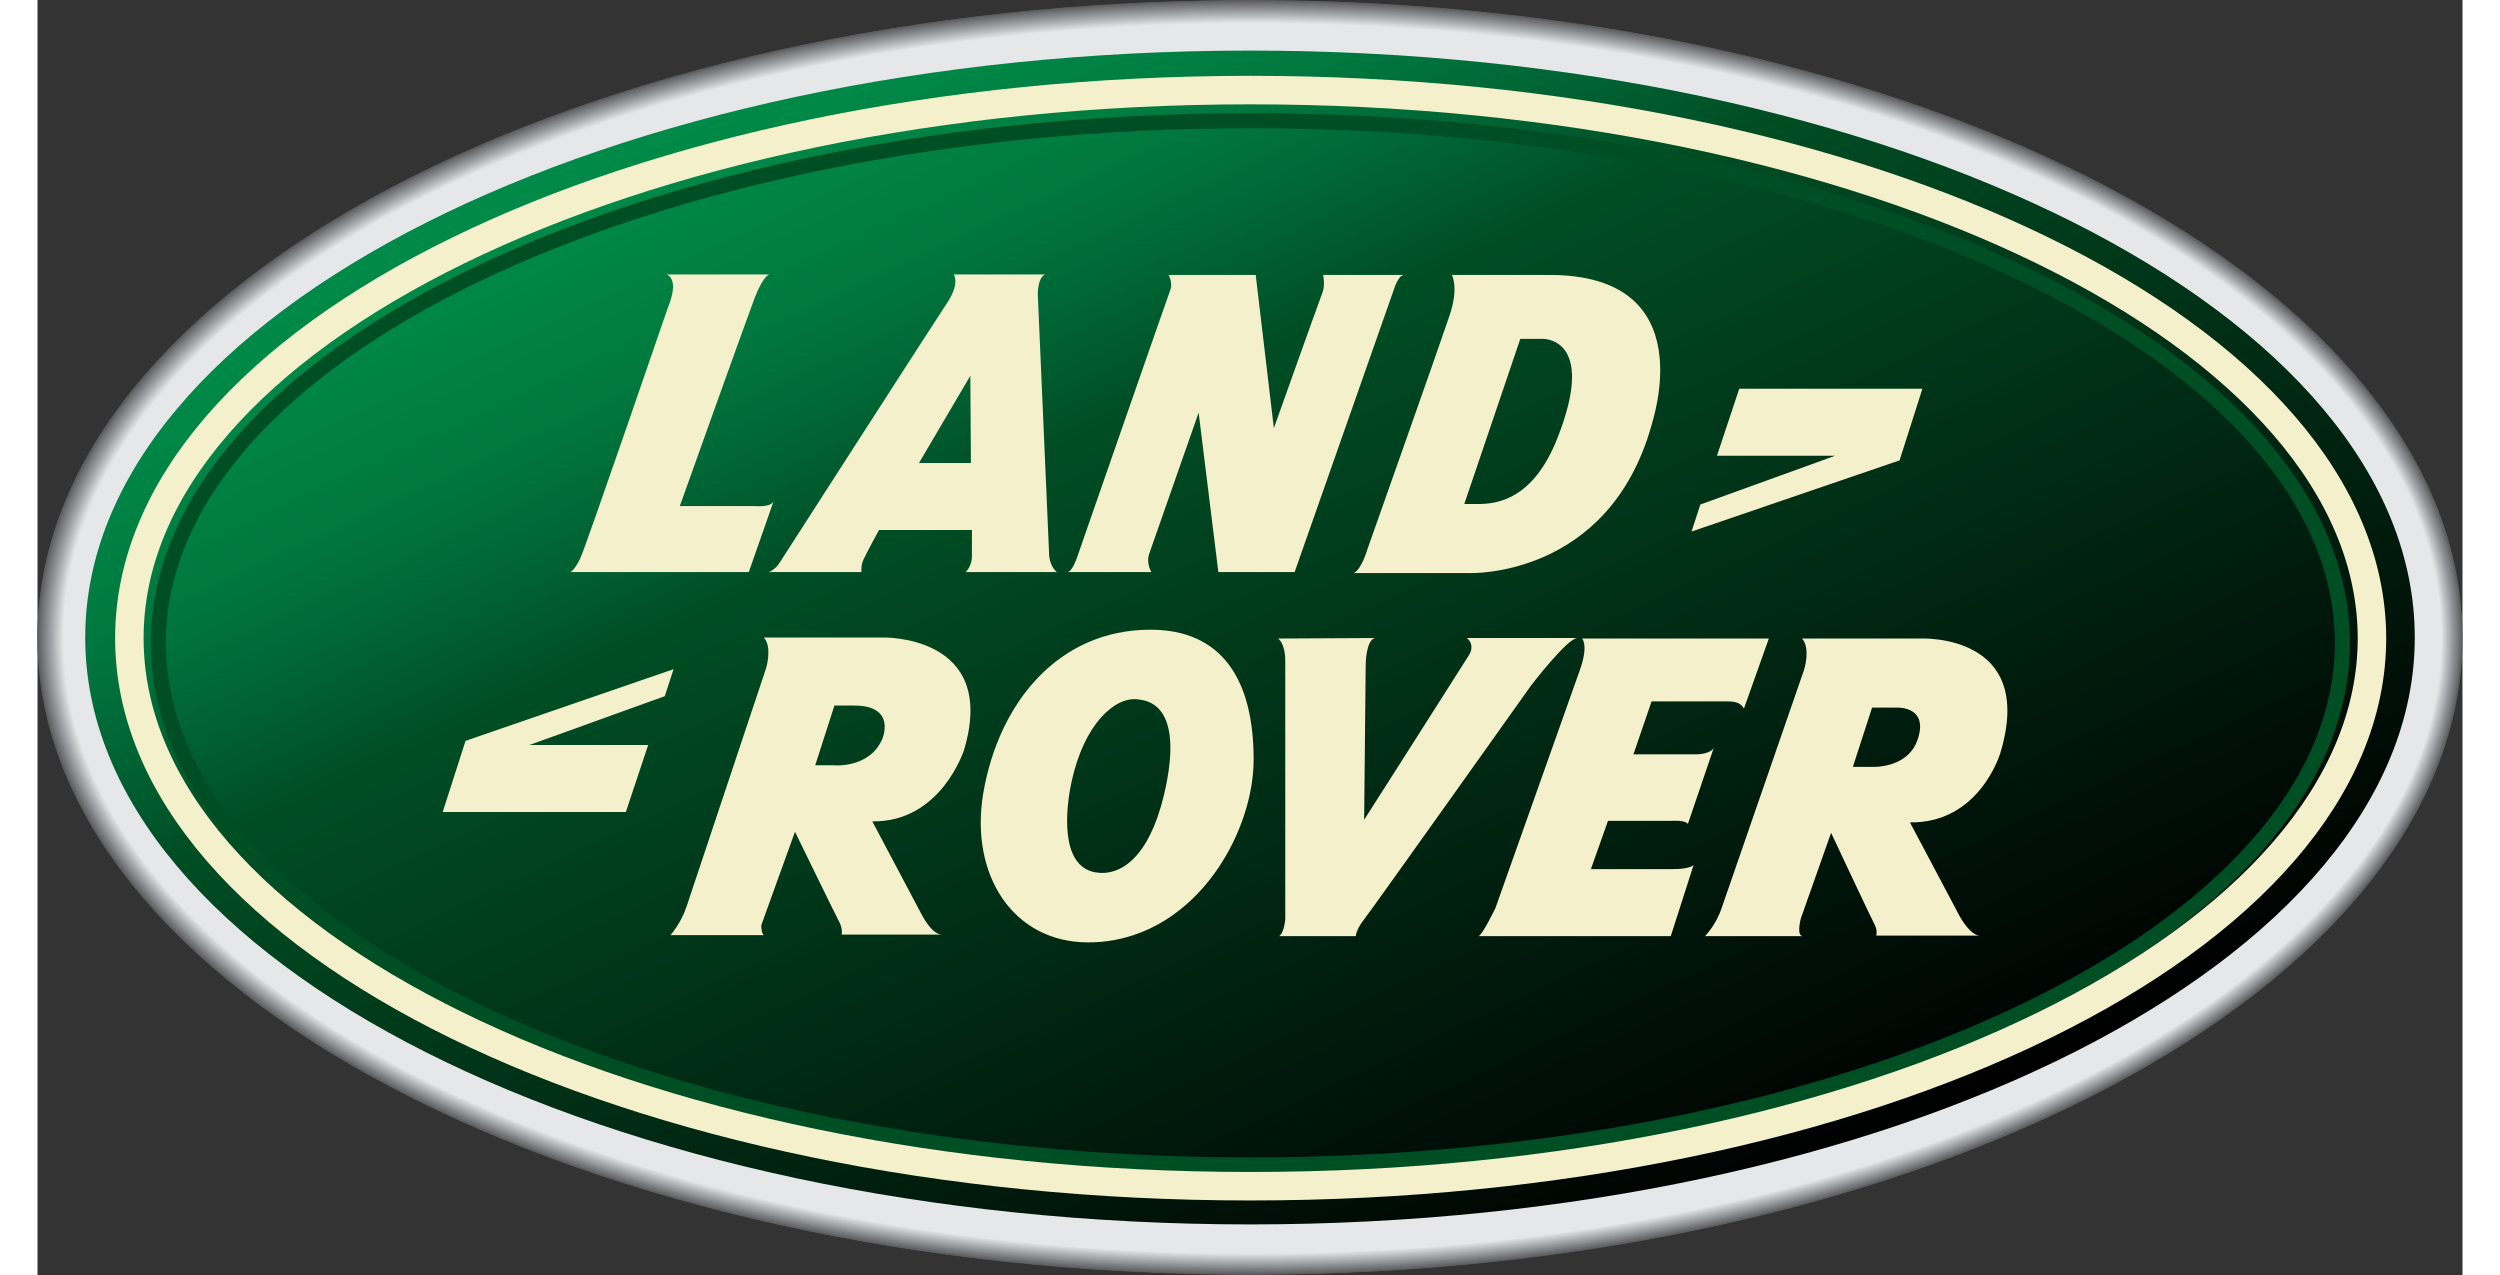 <svg xmlns="http://www.w3.org/2000/svg" xmlns:xlink="http://www.w3.org/1999/xlink" width="500px" height="255px" viewBox="0 0 485 255"><rect x="0" y="0" width="485" height="255" fill="#333333" stroke="none"/><defs><linearGradient id="linear0" gradientUnits="userSpaceOnUse" x1="174.665" y1="-3.865" x2="292.683" y2="249.225" gradientTransform="matrix(1.038,0,0,1.039,0,0.041)"><stop offset="0" style="stop-color:rgb(0%,53.725%,28.235%);stop-opacity:1;"></stop><stop offset="0.042" style="stop-color:rgb(0%,53.333%,27.843%);stop-opacity:1;"></stop><stop offset="0.096" style="stop-color:rgb(0%,50.98%,26.667%);stop-opacity:1;"></stop><stop offset="0.157" style="stop-color:rgb(0%,47.451%,24.706%);stop-opacity:1;"></stop><stop offset="0.222" style="stop-color:rgb(0%,41.569%,21.569%);stop-opacity:1;"></stop><stop offset="0.291" style="stop-color:rgb(0%,34.118%,16.863%);stop-opacity:1;"></stop><stop offset="0.319" style="stop-color:rgb(0%,30.588%,14.118%);stop-opacity:1;"></stop><stop offset="1" style="stop-color:rgb(0%,0%,0%);stop-opacity:1;"></stop></linearGradient></defs><g id="surface1"><path style=" stroke:none;fill-rule:nonzero;fill:rgb(34.51%,34.902%,35.686%);fill-opacity:1;" d="M 242.5 0.039 C 108.539 0.039 0 57.07 0 127.5 C 0 197.824 108.539 254.961 242.5 254.961 C 376.359 254.961 485 197.93 485 127.5 C 485 57.07 376.359 0.039 242.5 0.039 "></path><path style=" stroke:none;fill-rule:nonzero;fill:rgb(34.902%,35.294%,36.078%);fill-opacity:1;" d="M 242.5 0.039 C 108.539 0.039 0 57.07 0 127.5 C 0 197.824 108.539 254.855 242.395 254.855 C 376.254 254.855 484.895 197.824 484.895 127.5 C 484.895 57.07 376.359 0.039 242.5 0.039 "></path><path style=" stroke:none;fill-rule:nonzero;fill:rgb(35.294%,35.686%,36.471%);fill-opacity:1;" d="M 242.5 0.145 C 108.641 0.145 0.105 57.176 0.105 127.5 C 0.105 197.824 108.641 254.855 242.5 254.855 C 376.359 254.855 484.895 197.824 484.895 127.5 C 484.895 57.176 376.359 0.145 242.5 0.145 "></path><path style=" stroke:none;fill-rule:nonzero;fill:rgb(35.686%,36.078%,36.863%);fill-opacity:1;" d="M 242.5 0.145 C 108.641 0.145 0.105 57.176 0.105 127.5 C 0.105 197.824 108.641 254.855 242.5 254.855 C 376.359 254.855 484.895 197.824 484.895 127.5 C 484.895 57.176 376.359 0.145 242.5 0.145 "></path><path style=" stroke:none;fill-rule:nonzero;fill:rgb(36.078%,36.078%,37.255%);fill-opacity:1;" d="M 242.5 0.145 C 108.641 0.145 0.105 57.176 0.105 127.5 C 0.105 197.824 108.641 254.855 242.5 254.855 C 376.359 254.855 484.895 197.824 484.895 127.5 C 484.895 57.176 376.359 0.145 242.5 0.145 "></path><path style=" stroke:none;fill-rule:nonzero;fill:rgb(36.078%,36.471%,37.647%);fill-opacity:1;" d="M 242.5 0.145 C 108.641 0.145 0.105 57.176 0.105 127.5 C 0.105 197.824 108.641 254.855 242.395 254.855 C 376.254 254.855 484.793 197.824 484.793 127.5 C 484.793 57.176 376.359 0.145 242.5 0.145 "></path><path style=" stroke:none;fill-rule:nonzero;fill:rgb(36.471%,36.863%,37.647%);fill-opacity:1;" d="M 242.5 0.145 C 108.641 0.145 0.207 57.176 0.207 127.5 C 0.207 197.824 108.746 254.75 242.5 254.75 C 376.359 254.75 484.793 197.723 484.793 127.5 C 484.793 57.176 376.359 0.145 242.5 0.145 "></path><path style=" stroke:none;fill-rule:nonzero;fill:rgb(36.863%,37.255%,38.039%);fill-opacity:1;" d="M 242.5 0.25 C 108.641 0.25 0.207 57.176 0.207 127.5 C 0.207 197.824 108.641 254.75 242.5 254.75 C 376.359 254.75 484.793 197.723 484.793 127.5 C 484.793 57.176 376.254 0.25 242.5 0.25 "></path><path style=" stroke:none;fill-rule:nonzero;fill:rgb(37.255%,37.647%,38.431%);fill-opacity:1;" d="M 242.5 0.25 C 108.746 0.25 0.207 57.176 0.207 127.5 C 0.207 197.723 108.641 254.75 242.5 254.75 C 376.254 254.75 484.793 197.824 484.793 127.5 C 484.793 57.176 376.254 0.25 242.5 0.25 "></path><path style=" stroke:none;fill-rule:nonzero;fill:rgb(37.647%,38.039%,38.824%);fill-opacity:1;" d="M 242.5 0.25 C 108.746 0.25 0.312 57.277 0.312 127.5 C 0.312 197.723 108.746 254.75 242.5 254.75 C 376.254 254.75 484.793 197.824 484.793 127.5 C 484.793 57.277 376.254 0.25 242.5 0.25 "></path><path style=" stroke:none;fill-rule:nonzero;fill:rgb(38.039%,38.431%,39.216%);fill-opacity:1;" d="M 242.5 0.352 C 108.746 0.352 0.312 57.277 0.312 127.5 C 0.312 197.723 108.746 254.648 242.5 254.648 C 376.254 254.648 484.688 197.723 484.688 127.5 C 484.688 57.277 376.254 0.352 242.5 0.352 "></path><path style=" stroke:none;fill-rule:nonzero;fill:rgb(38.039%,38.431%,39.608%);fill-opacity:1;" d="M 242.5 0.352 C 108.746 0.352 0.312 57.277 0.312 127.5 C 0.312 197.723 108.746 254.648 242.5 254.648 C 376.254 254.648 484.688 197.723 484.688 127.5 C 484.688 57.277 376.254 0.352 242.5 0.352 "></path><path style=" stroke:none;fill-rule:nonzero;fill:rgb(38.431%,38.824%,40%);fill-opacity:1;" d="M 242.5 0.352 C 108.746 0.352 0.312 57.277 0.312 127.5 C 0.312 197.723 108.746 254.648 242.5 254.648 C 376.254 254.648 484.688 197.723 484.688 127.5 C 484.688 57.277 376.254 0.352 242.5 0.352 "></path><path style=" stroke:none;fill-rule:nonzero;fill:rgb(38.824%,39.216%,40.392%);fill-opacity:1;" d="M 242.5 0.352 C 108.746 0.352 0.414 57.277 0.414 127.5 C 0.414 197.723 108.852 254.648 242.5 254.648 C 376.254 254.648 484.688 197.723 484.688 127.5 C 484.688 57.277 376.254 0.352 242.5 0.352 "></path><path style=" stroke:none;fill-rule:nonzero;fill:rgb(39.216%,39.608%,40.392%);fill-opacity:1;" d="M 242.5 0.352 C 108.852 0.352 0.414 57.277 0.414 127.5 C 0.414 197.723 108.852 254.543 242.5 254.543 C 376.254 254.543 484.586 197.723 484.586 127.5 C 484.586 57.277 376.254 0.352 242.5 0.352 "></path><path style=" stroke:none;fill-rule:nonzero;fill:rgb(39.608%,40%,40.784%);fill-opacity:1;" d="M 242.5 0.457 C 108.852 0.457 0.414 57.277 0.414 127.5 C 0.414 197.723 108.852 254.543 242.5 254.543 C 376.148 254.543 484.586 197.723 484.586 127.5 C 484.586 57.277 376.148 0.457 242.5 0.457 "></path><path style=" stroke:none;fill-rule:nonzero;fill:rgb(39.608%,40.392%,41.176%);fill-opacity:1;" d="M 242.5 0.457 C 108.852 0.457 0.414 57.383 0.414 127.5 C 0.414 197.617 108.852 254.543 242.5 254.543 C 376.148 254.543 484.586 197.617 484.586 127.5 C 484.586 57.383 376.148 0.457 242.5 0.457 "></path><path style=" stroke:none;fill-rule:nonzero;fill:rgb(40%,40.784%,41.569%);fill-opacity:1;" d="M 242.5 0.457 C 108.852 0.457 0.52 57.383 0.52 127.5 C 0.52 197.617 108.852 254.543 242.5 254.543 C 376.148 254.543 484.586 197.617 484.586 127.5 C 484.586 57.383 376.148 0.457 242.5 0.457 "></path><path style=" stroke:none;fill-rule:nonzero;fill:rgb(40.392%,40.784%,41.961%);fill-opacity:1;" d="M 242.5 0.457 C 108.852 0.457 0.52 57.383 0.52 127.5 C 0.52 197.617 108.852 254.543 242.5 254.543 C 376.148 254.543 484.586 197.617 484.586 127.5 C 484.586 57.383 376.148 0.457 242.5 0.457 "></path><path style=" stroke:none;fill-rule:nonzero;fill:rgb(40.784%,41.176%,42.353%);fill-opacity:1;" d="M 242.5 0.559 C 108.852 0.559 0.52 57.383 0.52 127.5 C 0.52 197.617 108.852 254.441 242.5 254.441 C 376.148 254.441 484.48 197.617 484.48 127.5 C 484.48 57.383 376.148 0.559 242.5 0.559 "></path><path style=" stroke:none;fill-rule:nonzero;fill:rgb(41.176%,41.569%,42.353%);fill-opacity:1;" d="M 242.5 0.559 C 108.953 0.559 0.621 57.383 0.621 127.5 C 0.621 197.617 108.953 254.441 242.605 254.441 C 376.254 254.441 484.586 197.617 484.586 127.5 C 484.48 57.383 376.148 0.559 242.5 0.559 "></path><path style=" stroke:none;fill-rule:nonzero;fill:rgb(41.176%,41.961%,42.745%);fill-opacity:1;" d="M 242.5 0.559 C 108.953 0.559 0.621 57.383 0.621 127.5 C 0.621 197.617 108.953 254.441 242.5 254.441 C 376.148 254.441 484.48 197.617 484.48 127.5 C 484.48 57.383 376.148 0.559 242.5 0.559 "></path><path style=" stroke:none;fill-rule:nonzero;fill:rgb(41.569%,42.353%,43.137%);fill-opacity:1;" d="M 242.5 0.559 C 108.953 0.559 0.621 57.383 0.621 127.5 C 0.621 197.617 108.953 254.336 242.5 254.336 C 376.047 254.336 484.379 197.516 484.379 127.5 C 484.48 57.383 376.148 0.559 242.5 0.559 "></path><path style=" stroke:none;fill-rule:nonzero;fill:rgb(41.961%,42.353%,43.529%);fill-opacity:1;" d="M 242.5 0.664 C 108.953 0.664 0.621 57.484 0.621 127.5 C 0.621 197.516 108.953 254.336 242.5 254.336 C 376.047 254.336 484.379 197.516 484.379 127.5 C 484.379 57.484 376.148 0.664 242.5 0.664 "></path><path style=" stroke:none;fill-rule:nonzero;fill:rgb(42.353%,42.745%,43.922%);fill-opacity:1;" d="M 242.5 0.664 C 108.953 0.664 0.727 57.484 0.727 127.5 C 0.727 197.516 109.059 254.336 242.605 254.336 C 376.148 254.336 484.48 197.516 484.48 127.5 C 484.379 57.484 376.047 0.664 242.5 0.664 "></path><path style=" stroke:none;fill-rule:nonzero;fill:rgb(42.745%,43.137%,43.922%);fill-opacity:1;" d="M 242.5 0.664 C 108.953 0.664 0.727 57.484 0.727 127.5 C 0.727 197.516 108.953 254.336 242.5 254.336 C 376.047 254.336 484.379 197.516 484.379 127.5 C 484.379 57.484 376.047 0.664 242.5 0.664 "></path><path style=" stroke:none;fill-rule:nonzero;fill:rgb(42.745%,43.529%,44.314%);fill-opacity:1;" d="M 242.5 0.664 C 108.953 0.664 0.727 57.383 0.727 127.5 C 0.727 197.516 108.953 254.336 242.5 254.336 C 376.047 254.336 484.273 197.516 484.273 127.5 C 484.379 57.484 376.047 0.664 242.5 0.664 "></path><path style=" stroke:none;fill-rule:nonzero;fill:rgb(43.137%,43.922%,44.706%);fill-opacity:1;" d="M 242.5 0.77 C 108.953 0.77 0.727 57.484 0.727 127.5 C 0.727 197.516 108.953 254.23 242.5 254.23 C 376.047 254.23 484.273 197.516 484.273 127.5 C 484.273 57.484 376.047 0.77 242.5 0.77 "></path><path style=" stroke:none;fill-rule:nonzero;fill:rgb(43.529%,43.922%,45.098%);fill-opacity:1;" d="M 242.5 0.77 C 108.953 0.77 0.727 57.484 0.727 127.5 C 0.727 197.516 108.953 254.23 242.5 254.23 C 376.047 254.23 484.273 197.516 484.273 127.5 C 484.273 57.484 376.047 0.77 242.5 0.77 "></path><path style=" stroke:none;fill-rule:nonzero;fill:rgb(43.922%,44.314%,45.49%);fill-opacity:1;" d="M 242.5 0.77 C 109.059 0.77 0.832 57.484 0.832 127.5 C 0.832 197.516 109.059 254.23 242.5 254.23 C 375.941 254.23 484.273 197.516 484.273 127.5 C 484.273 57.484 376.047 0.77 242.5 0.77 "></path><path style=" stroke:none;fill-rule:nonzero;fill:rgb(43.922%,44.706%,45.49%);fill-opacity:1;" d="M 242.5 0.77 C 109.059 0.77 0.832 57.59 0.832 127.5 C 0.832 197.41 109.059 254.23 242.5 254.23 C 375.941 254.23 484.168 197.516 484.168 127.5 C 484.273 57.59 376.047 0.77 242.5 0.77 "></path><path style=" stroke:none;fill-rule:nonzero;fill:rgb(44.314%,45.098%,45.882%);fill-opacity:1;" d="M 242.605 0.871 C 109.059 0.871 0.934 57.59 0.934 127.5 C 0.934 197.41 109.16 254.129 242.605 254.129 C 376.047 254.129 484.273 197.41 484.273 127.5 C 484.273 57.59 376.047 0.871 242.605 0.871 "></path><path style=" stroke:none;fill-rule:nonzero;fill:rgb(44.706%,45.49%,46.275%);fill-opacity:1;" d="M 242.605 0.871 C 109.16 0.871 0.934 57.59 0.934 127.5 C 0.934 197.41 109.16 254.129 242.605 254.129 C 376.047 254.129 484.273 197.41 484.273 127.5 C 484.168 57.59 376.047 0.871 242.605 0.871 "></path><path style=" stroke:none;fill-rule:nonzero;fill:rgb(45.098%,45.49%,46.667%);fill-opacity:1;" d="M 242.605 0.871 C 109.16 0.871 0.934 57.59 0.934 127.5 C 0.934 197.41 109.059 254.129 242.5 254.129 C 375.941 254.129 484.168 197.41 484.168 127.5 C 484.168 57.59 375.941 0.871 242.605 0.871 "></path><path style=" stroke:none;fill-rule:nonzero;fill:rgb(45.49%,45.882%,47.059%);fill-opacity:1;" d="M 242.605 0.871 C 109.16 0.871 0.934 57.59 0.934 127.5 C 0.934 197.41 109.059 254.129 242.5 254.129 C 375.941 254.129 484.066 197.41 484.066 127.5 C 484.168 57.59 375.941 0.871 242.605 0.871 "></path><path style=" stroke:none;fill-rule:nonzero;fill:rgb(45.49%,46.275%,47.059%);fill-opacity:1;" d="M 242.605 0.977 C 109.16 0.977 1.039 57.59 1.039 127.5 C 1.039 197.41 109.16 254.129 242.605 254.129 C 376.047 254.129 484.168 197.41 484.168 127.605 C 484.168 57.59 375.941 0.977 242.605 0.977 "></path><path style=" stroke:none;fill-rule:nonzero;fill:rgb(45.882%,46.667%,47.451%);fill-opacity:1;" d="M 242.605 0.977 C 109.16 0.977 1.039 57.59 1.039 127.5 C 1.039 197.41 109.16 254.023 242.605 254.023 C 375.941 254.023 484.168 197.41 484.168 127.5 C 484.066 57.59 375.941 0.977 242.605 0.977 "></path><path style=" stroke:none;fill-rule:nonzero;fill:rgb(46.275%,46.667%,47.843%);fill-opacity:1;" d="M 242.605 0.977 C 109.16 0.977 1.039 57.695 1.039 127.5 C 1.039 197.41 109.16 254.023 242.605 254.023 C 375.941 254.023 484.168 197.41 484.168 127.5 C 484.066 57.695 375.941 0.977 242.605 0.977 "></path><path style=" stroke:none;fill-rule:nonzero;fill:rgb(46.667%,47.059%,48.235%);fill-opacity:1;" d="M 242.605 0.977 C 109.266 0.977 1.141 57.695 1.141 127.5 C 1.141 197.305 109.266 254.023 242.605 254.023 C 375.941 254.023 484.066 197.41 484.066 127.5 C 484.066 57.695 375.941 0.977 242.605 0.977 "></path><path style=" stroke:none;fill-rule:nonzero;fill:rgb(46.667%,47.451%,48.235%);fill-opacity:1;" d="M 242.605 1.078 C 109.266 1.078 1.141 57.695 1.141 127.5 C 1.141 197.305 109.266 253.922 242.605 253.922 C 375.941 253.922 484.066 197.305 484.066 127.5 C 484.066 57.695 375.941 1.078 242.605 1.078 "></path><path style=" stroke:none;fill-rule:nonzero;fill:rgb(47.059%,47.843%,48.627%);fill-opacity:1;" d="M 242.605 1.078 C 109.266 1.078 1.141 57.695 1.141 127.5 C 1.141 197.305 109.266 253.922 242.605 253.922 C 375.941 253.922 484.066 197.305 484.066 127.5 C 484.066 57.695 375.941 1.078 242.605 1.078 "></path><path style=" stroke:none;fill-rule:nonzero;fill:rgb(47.451%,47.843%,49.02%);fill-opacity:1;" d="M 242.605 1.078 C 109.266 1.078 1.141 57.695 1.141 127.5 C 1.141 197.305 109.266 253.922 242.5 253.922 C 375.84 253.922 483.961 197.305 483.961 127.5 C 483.961 57.695 375.941 1.078 242.605 1.078 "></path><path style=" stroke:none;fill-rule:nonzero;fill:rgb(47.843%,48.235%,49.412%);fill-opacity:1;" d="M 242.605 1.078 C 109.266 1.078 1.246 57.695 1.246 127.5 C 1.246 197.305 109.266 253.922 242.605 253.922 C 375.941 253.922 483.961 197.305 483.961 127.5 C 483.961 57.695 375.84 1.078 242.605 1.078 "></path><path style=" stroke:none;fill-rule:nonzero;fill:rgb(47.843%,48.627%,49.804%);fill-opacity:1;" d="M 242.605 1.184 C 109.266 1.184 1.246 57.695 1.246 127.5 C 1.246 197.305 109.266 253.816 242.605 253.816 C 375.84 253.816 483.961 197.203 483.961 127.5 C 483.961 57.695 375.84 1.184 242.605 1.184 "></path><path style=" stroke:none;fill-rule:nonzero;fill:rgb(48.235%,49.02%,49.804%);fill-opacity:1;" d="M 242.605 1.184 C 109.367 1.184 1.246 57.695 1.246 127.5 C 1.246 197.305 109.266 253.816 242.605 253.816 C 375.84 253.816 483.961 197.203 483.961 127.5 C 483.961 57.695 375.84 1.184 242.605 1.184 "></path><path style=" stroke:none;fill-rule:nonzero;fill:rgb(48.627%,49.02%,50.196%);fill-opacity:1;" d="M 242.605 1.184 C 109.367 1.184 1.348 57.797 1.348 127.5 C 1.348 197.305 109.367 253.816 242.605 253.816 C 375.84 253.816 483.859 197.305 483.859 127.5 C 483.859 57.797 375.84 1.184 242.605 1.184 "></path><path style=" stroke:none;fill-rule:nonzero;fill:rgb(48.627%,49.412%,50.588%);fill-opacity:1;" d="M 242.605 1.184 C 109.367 1.184 1.348 57.797 1.348 127.5 C 1.348 197.203 109.367 253.816 242.605 253.816 C 375.84 253.816 483.859 197.305 483.859 127.5 C 483.859 57.797 375.84 1.184 242.605 1.184 "></path><path style=" stroke:none;fill-rule:nonzero;fill:rgb(49.02%,49.804%,50.98%);fill-opacity:1;" d="M 242.605 1.289 C 109.367 1.289 1.348 57.797 1.348 127.5 C 1.348 197.203 109.367 253.816 242.605 253.816 C 375.84 253.816 483.859 197.305 483.859 127.5 C 483.859 57.797 375.84 1.289 242.605 1.289 "></path><path style=" stroke:none;fill-rule:nonzero;fill:rgb(49.412%,50.196%,50.98%);fill-opacity:1;" d="M 242.605 1.289 C 109.367 1.289 1.348 57.797 1.348 127.5 C 1.348 197.203 109.367 253.711 242.605 253.711 C 375.84 253.711 483.859 197.203 483.859 127.5 C 483.859 57.797 375.84 1.289 242.605 1.289 "></path><path style=" stroke:none;fill-rule:nonzero;fill:rgb(49.804%,50.196%,51.373%);fill-opacity:1;" d="M 242.605 1.289 C 109.367 1.289 1.453 57.797 1.453 127.5 C 1.453 197.203 109.473 253.711 242.605 253.711 C 375.84 253.711 483.859 197.203 483.859 127.5 C 483.754 57.797 375.84 1.289 242.605 1.289 "></path><path style=" stroke:none;fill-rule:nonzero;fill:rgb(49.804%,50.588%,51.765%);fill-opacity:1;" d="M 242.605 1.289 C 109.473 1.289 1.453 57.797 1.453 127.5 C 1.453 197.203 109.473 253.711 242.605 253.711 C 375.84 253.711 483.754 197.203 483.754 127.5 C 483.754 57.797 375.734 1.289 242.605 1.289 "></path><path style=" stroke:none;fill-rule:nonzero;fill:rgb(50.196%,50.98%,52.157%);fill-opacity:1;" d="M 242.605 1.391 C 109.473 1.391 1.453 57.797 1.453 127.5 C 1.453 197.203 109.367 253.711 242.605 253.711 C 375.734 253.711 483.754 197.203 483.754 127.5 C 483.754 57.797 375.734 1.391 242.605 1.391 "></path><path style=" stroke:none;fill-rule:nonzero;fill:rgb(50.588%,51.373%,52.157%);fill-opacity:1;" d="M 242.605 1.391 C 109.473 1.391 1.555 57.902 1.555 127.5 C 1.555 197.203 109.473 253.609 242.707 253.609 C 375.84 253.609 483.859 197.098 483.859 127.5 C 483.754 57.902 375.734 1.391 242.605 1.391 "></path><path style=" stroke:none;fill-rule:nonzero;fill:rgb(50.98%,51.373%,52.549%);fill-opacity:1;" d="M 242.605 1.391 C 109.473 1.391 1.555 57.902 1.555 127.5 C 1.555 197.098 109.473 253.609 242.605 253.609 C 375.734 253.609 483.652 197.098 483.652 127.5 C 483.754 57.902 375.734 1.391 242.605 1.391 "></path><path style=" stroke:none;fill-rule:nonzero;fill:rgb(50.98%,51.765%,52.941%);fill-opacity:1;" d="M 242.605 1.391 C 109.473 1.391 1.555 57.902 1.555 127.5 C 1.555 197.098 109.473 253.609 242.605 253.609 C 375.734 253.609 483.652 197.098 483.652 127.5 C 483.652 57.902 375.734 1.391 242.605 1.391 "></path><path style=" stroke:none;fill-rule:nonzero;fill:rgb(51.373%,52.157%,53.333%);fill-opacity:1;" d="M 242.605 1.496 C 109.473 1.496 1.555 57.902 1.555 127.5 C 1.555 197.098 109.473 253.609 242.605 253.609 C 375.734 253.609 483.652 197.203 483.652 127.5 C 483.652 57.902 375.734 1.496 242.605 1.496 "></path><path style=" stroke:none;fill-rule:nonzero;fill:rgb(51.765%,52.549%,53.333%);fill-opacity:1;" d="M 242.605 1.496 C 109.578 1.496 1.66 57.902 1.66 127.5 C 1.66 197.098 109.578 253.504 242.605 253.504 C 375.734 253.504 483.652 197.098 483.652 127.5 C 483.652 57.902 375.734 1.496 242.605 1.496 "></path><path style=" stroke:none;fill-rule:nonzero;fill:rgb(52.157%,52.549%,53.725%);fill-opacity:1;" d="M 242.605 1.496 C 109.578 1.496 1.66 57.902 1.66 127.5 C 1.66 197.098 109.578 253.504 242.605 253.504 C 375.734 253.504 483.547 197.098 483.547 127.5 C 483.652 57.902 375.734 1.496 242.605 1.496 "></path><path style=" stroke:none;fill-rule:nonzero;fill:rgb(52.157%,52.941%,54.118%);fill-opacity:1;" d="M 242.605 1.496 C 109.578 1.496 1.66 57.902 1.66 127.5 C 1.66 197.098 109.578 253.504 242.605 253.504 C 375.734 253.504 483.547 197.098 483.547 127.5 C 483.547 57.902 375.734 1.496 242.605 1.496 "></path><path style=" stroke:none;fill-rule:nonzero;fill:rgb(52.549%,53.333%,54.51%);fill-opacity:1;" d="M 242.605 1.598 C 109.578 1.598 1.66 58.004 1.66 127.5 C 1.66 197.098 109.578 253.504 242.605 253.504 C 375.633 253.504 483.547 197.098 483.547 127.5 C 483.547 58.004 375.633 1.598 242.605 1.598 "></path><path style=" stroke:none;fill-rule:nonzero;fill:rgb(52.941%,53.725%,54.51%);fill-opacity:1;" d="M 242.605 1.598 C 109.578 1.598 1.766 58.004 1.766 127.5 C 1.766 197.098 109.578 253.402 242.605 253.402 C 375.633 253.504 483.547 197.098 483.547 127.5 C 483.547 58.004 375.633 1.598 242.605 1.598 "></path><path style=" stroke:none;fill-rule:nonzero;fill:rgb(53.333%,53.725%,54.902%);fill-opacity:1;" d="M 242.605 1.598 C 109.578 1.598 1.766 58.004 1.766 127.5 C 1.766 197.098 109.578 253.504 242.605 253.504 C 375.633 253.504 483.547 197.098 483.547 127.5 C 483.547 58.004 375.633 1.598 242.605 1.598 "></path><path style=" stroke:none;fill-rule:nonzero;fill:rgb(53.333%,54.118%,55.294%);fill-opacity:1;" d="M 242.605 1.598 C 109.578 1.598 1.766 58.004 1.766 127.605 C 1.766 197.098 109.578 253.504 242.605 253.504 C 375.633 253.504 483.445 197.098 483.445 127.605 C 483.445 58.004 375.633 1.598 242.605 1.598 "></path><path style=" stroke:none;fill-rule:nonzero;fill:rgb(53.725%,54.51%,55.686%);fill-opacity:1;" d="M 242.605 1.703 C 109.68 1.703 1.867 58.004 1.867 127.605 C 1.867 197.098 109.68 253.504 242.707 253.504 C 375.734 253.504 483.547 197.098 483.547 127.605 C 483.445 58.004 375.633 1.703 242.605 1.703 "></path><path style=" stroke:none;fill-rule:nonzero;fill:rgb(54.118%,54.902%,55.686%);fill-opacity:1;" d="M 242.605 1.703 C 109.68 1.703 1.867 58.004 1.867 127.605 C 1.867 197.098 109.68 253.402 242.605 253.402 C 375.633 253.402 483.445 197.098 483.445 127.605 C 483.445 58.004 375.633 1.703 242.605 1.703 "></path><path style=" stroke:none;fill-rule:nonzero;fill:rgb(54.118%,54.902%,56.078%);fill-opacity:1;" d="M 242.605 1.703 C 109.68 1.703 1.867 58.004 1.867 127.5 C 1.867 196.996 109.68 253.297 242.605 253.297 C 375.527 253.297 483.34 196.996 483.34 127.5 C 483.445 58.004 375.633 1.703 242.605 1.703 "></path><path style=" stroke:none;fill-rule:nonzero;fill:rgb(54.51%,55.294%,56.471%);fill-opacity:1;" d="M 242.605 1.703 C 109.68 1.703 1.867 58.004 1.867 127.5 C 1.867 196.996 109.68 253.297 242.605 253.297 C 375.527 253.297 483.34 196.996 483.34 127.5 C 483.445 58.109 375.633 1.703 242.605 1.703 "></path><path style=" stroke:none;fill-rule:nonzero;fill:rgb(54.902%,55.686%,56.863%);fill-opacity:1;" d="M 242.605 1.809 C 109.68 1.809 1.867 58.109 1.867 127.605 C 1.867 197.098 109.68 253.402 242.605 253.402 C 375.527 253.402 483.34 197.098 483.34 127.605 C 483.34 58.109 375.633 1.809 242.605 1.809 "></path><path style=" stroke:none;fill-rule:nonzero;fill:rgb(55.294%,56.078%,56.863%);fill-opacity:1;" d="M 242.605 1.809 C 109.68 1.809 1.973 58.109 1.973 127.605 C 1.973 196.996 109.785 253.297 242.605 253.297 C 375.527 253.297 483.34 196.996 483.34 127.605 C 483.34 58.109 375.527 1.809 242.605 1.809 "></path><path style=" stroke:none;fill-rule:nonzero;fill:rgb(55.294%,56.078%,57.255%);fill-opacity:1;" d="M 242.605 1.809 C 109.785 1.809 1.973 58.109 1.973 127.605 C 1.973 196.996 109.68 253.297 242.605 253.297 C 375.527 253.297 483.234 196.996 483.234 127.605 C 483.34 58.109 375.527 1.809 242.605 1.809 "></path><path style=" stroke:none;fill-rule:nonzero;fill:rgb(55.686%,56.471%,57.647%);fill-opacity:1;" d="M 242.605 1.809 C 109.785 1.809 2.074 58.109 2.074 127.605 C 2.074 196.996 109.785 253.297 242.707 253.297 C 375.633 253.297 483.34 196.996 483.34 127.605 C 483.34 58.109 375.527 1.809 242.605 1.809 "></path><path style=" stroke:none;fill-rule:nonzero;fill:rgb(56.078%,56.863%,58.039%);fill-opacity:1;" d="M 242.605 1.91 C 109.785 1.91 2.074 58.109 2.074 127.605 C 2.074 196.996 109.785 253.297 242.707 253.297 C 375.633 253.297 483.34 196.996 483.34 127.605 C 483.234 58.109 375.527 1.91 242.605 1.91 "></path><path style=" stroke:none;fill-rule:nonzero;fill:rgb(56.471%,57.255%,58.039%);fill-opacity:1;" d="M 242.707 1.91 C 109.785 1.91 2.074 58.109 2.074 127.605 C 2.074 196.996 109.785 253.297 242.605 253.297 C 375.422 253.297 483.234 196.996 483.234 127.605 C 483.234 58.109 375.527 1.91 242.707 1.91 "></path><path style=" stroke:none;fill-rule:nonzero;fill:rgb(56.471%,57.647%,58.431%);fill-opacity:1;" d="M 242.707 1.91 C 109.785 1.91 2.074 58.211 2.074 127.605 C 2.074 196.996 109.785 253.191 242.605 253.191 C 375.422 253.191 483.133 196.996 483.133 127.605 C 483.234 58.211 375.527 1.91 242.707 1.91 "></path><path style=" stroke:none;fill-rule:nonzero;fill:rgb(56.863%,57.647%,58.824%);fill-opacity:1;" d="M 242.707 1.91 C 109.785 1.91 2.18 58.211 2.18 127.605 C 2.18 196.996 109.887 253.191 242.707 253.191 C 375.527 253.191 483.234 196.996 483.234 127.605 C 483.234 58.211 375.527 1.91 242.707 1.91 "></path><path style=" stroke:none;fill-rule:nonzero;fill:rgb(57.255%,58.039%,59.216%);fill-opacity:1;" d="M 242.707 2.016 C 109.887 2.016 2.18 58.211 2.18 127.605 C 2.18 196.996 109.887 253.191 242.707 253.191 C 375.527 253.191 483.234 196.996 483.234 127.605 C 483.234 58.211 375.527 2.016 242.707 2.016 "></path><path style=" stroke:none;fill-rule:nonzero;fill:rgb(57.647%,58.431%,59.216%);fill-opacity:1;" d="M 242.707 2.016 C 109.887 2.016 2.18 58.211 2.18 127.605 C 2.18 196.891 109.887 253.191 242.605 253.191 C 375.422 253.191 483.133 196.996 483.133 127.605 C 483.133 58.211 375.422 2.016 242.707 2.016 "></path><path style=" stroke:none;fill-rule:nonzero;fill:rgb(57.647%,58.824%,59.608%);fill-opacity:1;" d="M 242.707 2.016 C 109.887 2.016 2.18 58.211 2.18 127.605 C 2.18 196.891 109.785 253.09 242.605 253.09 C 375.422 253.09 483.027 196.891 483.027 127.605 C 483.133 58.211 375.422 2.016 242.707 2.016 "></path><path style=" stroke:none;fill-rule:nonzero;fill:rgb(58.039%,58.824%,60%);fill-opacity:1;" d="M 242.707 2.016 C 109.887 2.016 2.281 58.211 2.281 127.605 C 2.281 196.891 109.887 253.09 242.707 253.09 C 375.527 253.09 483.133 196.891 483.133 127.605 C 483.133 58.211 375.422 2.016 242.707 2.016 "></path><path style=" stroke:none;fill-rule:nonzero;fill:rgb(58.431%,59.216%,60.392%);fill-opacity:1;" d="M 242.707 2.117 C 109.887 2.117 2.281 58.211 2.281 127.605 C 2.281 196.891 109.887 253.09 242.707 253.09 C 375.422 253.09 483.133 196.891 483.133 127.605 C 483.133 58.211 375.422 2.117 242.707 2.117 "></path><path style=" stroke:none;fill-rule:nonzero;fill:rgb(58.824%,59.608%,60.392%);fill-opacity:1;" d="M 242.707 2.117 C 109.887 2.117 2.281 58.316 2.281 127.605 C 2.281 196.891 109.887 253.09 242.605 253.09 C 375.32 253.09 483.027 196.891 483.027 127.605 C 483.027 58.316 375.422 2.117 242.707 2.117 "></path><path style=" stroke:none;fill-rule:nonzero;fill:rgb(59.216%,60%,60.784%);fill-opacity:1;" d="M 242.707 2.117 C 109.992 2.117 2.387 58.316 2.387 127.605 C 2.387 196.891 109.992 252.984 242.707 252.984 C 375.422 252.984 483.027 196.789 483.027 127.605 C 483.027 58.316 375.422 2.117 242.707 2.117 "></path><path style=" stroke:none;fill-rule:nonzero;fill:rgb(59.216%,60%,61.176%);fill-opacity:1;" d="M 242.707 2.117 C 109.992 2.117 2.387 58.316 2.387 127.605 C 2.387 196.891 109.992 252.984 242.707 252.984 C 375.422 252.984 483.027 196.789 483.027 127.605 C 483.027 58.316 375.422 2.117 242.707 2.117 "></path><path style=" stroke:none;fill-rule:nonzero;fill:rgb(59.608%,60.392%,61.569%);fill-opacity:1;" d="M 242.707 2.223 C 109.992 2.223 2.387 58.316 2.387 127.605 C 2.387 196.789 109.992 252.984 242.707 252.984 C 375.422 252.984 483.027 196.891 483.027 127.605 C 483.027 58.316 375.422 2.223 242.707 2.223 "></path><path style=" stroke:none;fill-rule:nonzero;fill:rgb(60%,60.784%,61.961%);fill-opacity:1;" d="M 242.707 2.223 C 109.992 2.223 2.387 58.316 2.387 127.605 C 2.387 196.789 109.992 252.984 242.605 252.984 C 375.32 252.984 482.926 196.891 482.926 127.605 C 482.926 58.316 375.422 2.223 242.707 2.223 "></path><path style=" stroke:none;fill-rule:nonzero;fill:rgb(60.392%,61.176%,61.961%);fill-opacity:1;" d="M 242.707 2.223 C 109.992 2.223 2.492 58.316 2.492 127.605 C 2.492 196.789 110.094 252.883 242.707 252.883 C 375.422 252.883 482.926 196.789 482.926 127.605 C 482.926 58.316 375.32 2.223 242.707 2.223 "></path><path style=" stroke:none;fill-rule:nonzero;fill:rgb(60.392%,61.176%,62.353%);fill-opacity:1;" d="M 242.707 2.223 C 109.992 2.223 2.492 58.316 2.492 127.605 C 2.492 196.789 109.992 252.883 242.707 252.883 C 375.32 252.883 482.926 196.789 482.926 127.605 C 482.926 58.316 375.32 2.223 242.707 2.223 "></path><path style=" stroke:none;fill-rule:nonzero;fill:rgb(60.784%,61.569%,62.745%);fill-opacity:1;" d="M 242.707 2.324 C 110.094 2.324 2.492 58.422 2.492 127.605 C 2.492 196.789 109.992 252.883 242.707 252.883 C 375.32 252.883 482.926 196.789 482.926 127.605 C 482.926 58.422 375.32 2.324 242.707 2.324 "></path><path style=" stroke:none;fill-rule:nonzero;fill:rgb(61.176%,61.961%,63.137%);fill-opacity:1;" d="M 242.707 2.324 C 110.094 2.324 2.594 58.422 2.594 127.605 C 2.594 196.789 110.094 252.883 242.707 252.883 C 375.32 252.883 482.926 196.789 482.926 127.605 C 482.926 58.422 375.32 2.324 242.707 2.324 "></path><path style=" stroke:none;fill-rule:nonzero;fill:rgb(61.569%,62.353%,63.137%);fill-opacity:1;" d="M 242.707 2.324 C 110.094 2.324 2.594 58.422 2.594 127.605 C 2.594 196.789 110.094 252.777 242.707 252.777 C 375.32 252.777 482.82 196.684 482.82 127.605 C 482.82 58.422 375.32 2.324 242.707 2.324 "></path><path style=" stroke:none;fill-rule:nonzero;fill:rgb(61.569%,62.745%,63.529%);fill-opacity:1;" d="M 242.707 2.324 C 110.094 2.324 2.594 58.422 2.594 127.605 C 2.594 196.789 110.094 252.777 242.707 252.777 C 375.32 252.777 482.82 196.684 482.82 127.605 C 482.82 58.422 375.32 2.324 242.707 2.324 "></path><path style=" stroke:none;fill-rule:nonzero;fill:rgb(61.961%,62.745%,63.922%);fill-opacity:1;" d="M 242.707 2.43 C 110.094 2.43 2.594 58.422 2.594 127.605 C 2.594 196.684 110.094 252.777 242.707 252.777 C 375.32 252.777 482.82 196.684 482.82 127.605 C 482.82 58.422 375.32 2.43 242.707 2.43 "></path><path style=" stroke:none;fill-rule:nonzero;fill:rgb(62.353%,63.137%,64.314%);fill-opacity:1;" d="M 242.707 2.43 C 110.094 2.43 2.699 58.422 2.699 127.605 C 2.699 196.684 110.199 252.777 242.707 252.777 C 375.32 252.777 482.82 196.789 482.82 127.605 C 482.82 58.422 375.32 2.43 242.707 2.43 "></path><path style=" stroke:none;fill-rule:nonzero;fill:rgb(62.745%,63.529%,64.314%);fill-opacity:1;" d="M 242.707 2.43 C 110.199 2.43 2.699 58.422 2.699 127.605 C 2.699 196.684 110.199 252.777 242.707 252.777 C 375.32 252.777 482.719 196.789 482.719 127.605 C 482.719 58.422 375.32 2.43 242.707 2.43 "></path><path style=" stroke:none;fill-rule:nonzero;fill:rgb(63.137%,63.922%,64.706%);fill-opacity:1;" d="M 242.707 2.43 C 110.199 2.43 2.699 58.523 2.699 127.605 C 2.699 196.684 110.199 252.676 242.707 252.676 C 375.215 252.676 482.719 196.684 482.719 127.605 C 482.719 58.523 375.215 2.43 242.707 2.43 "></path><path style=" stroke:none;fill-rule:nonzero;fill:rgb(63.137%,63.922%,65.098%);fill-opacity:1;" d="M 242.707 2.535 C 110.199 2.535 2.699 58.523 2.699 127.605 C 2.699 196.684 110.094 252.676 242.707 252.676 C 375.215 252.676 482.719 196.684 482.719 127.605 C 482.719 58.523 375.215 2.535 242.707 2.535 "></path><path style=" stroke:none;fill-rule:nonzero;fill:rgb(63.529%,64.314%,65.49%);fill-opacity:1;" d="M 242.707 2.535 C 110.199 2.535 2.801 58.523 2.801 127.605 C 2.801 196.684 110.199 252.676 242.707 252.676 C 375.215 252.676 482.719 196.684 482.719 127.605 C 482.719 58.523 375.215 2.535 242.707 2.535 "></path><path style=" stroke:none;fill-rule:nonzero;fill:rgb(63.922%,64.706%,65.882%);fill-opacity:1;" d="M 242.707 2.535 C 110.199 2.535 2.801 58.523 2.801 127.605 C 2.801 196.684 110.199 252.676 242.707 252.676 C 375.215 252.676 482.613 196.684 482.613 127.605 C 482.613 58.523 375.215 2.535 242.707 2.535 "></path><path style=" stroke:none;fill-rule:nonzero;fill:rgb(64.314%,65.098%,65.882%);fill-opacity:1;" d="M 242.707 2.535 C 110.199 2.535 2.801 58.523 2.801 127.605 C 2.801 196.684 110.199 252.57 242.707 252.57 C 375.215 252.57 482.613 196.578 482.613 127.605 C 482.613 58.523 375.215 2.535 242.707 2.535 "></path><path style=" stroke:none;fill-rule:nonzero;fill:rgb(64.314%,65.49%,66.275%);fill-opacity:1;" d="M 242.707 2.637 C 110.305 2.637 2.906 58.523 2.906 127.605 C 2.906 196.578 110.305 252.57 242.812 252.57 C 375.32 252.57 482.719 196.578 482.719 127.605 C 482.613 58.523 375.215 2.637 242.707 2.637 "></path><path style=" stroke:none;fill-rule:nonzero;fill:rgb(64.706%,65.49%,66.667%);fill-opacity:1;" d="M 242.707 2.637 C 110.305 2.637 2.906 58.523 2.906 127.605 C 2.906 196.578 110.305 252.57 242.707 252.57 C 375.215 252.57 482.613 196.578 482.613 127.605 C 482.613 58.523 375.215 2.637 242.707 2.637 "></path><path style=" stroke:none;fill-rule:nonzero;fill:rgb(65.098%,65.882%,67.059%);fill-opacity:1;" d="M 242.707 2.637 C 110.305 2.637 2.906 58.629 2.906 127.605 C 2.906 196.578 110.305 252.465 242.707 252.465 C 375.113 252.465 482.508 196.578 482.508 127.5 C 482.613 58.629 375.215 2.637 242.707 2.637 "></path><path style=" stroke:none;fill-rule:nonzero;fill:rgb(65.49%,66.275%,67.451%);fill-opacity:1;" d="M 242.707 2.637 C 110.305 2.637 2.906 58.629 2.906 127.605 C 2.906 196.578 110.305 252.465 242.707 252.465 C 375.215 252.465 482.508 196.578 482.508 127.605 C 482.508 58.629 375.215 2.637 242.707 2.637 "></path><path style=" stroke:none;fill-rule:nonzero;fill:rgb(65.882%,66.667%,67.451%);fill-opacity:1;" d="M 242.707 2.742 C 110.305 2.742 3.008 58.629 3.008 127.605 C 3.008 196.578 110.305 252.465 242.707 252.465 C 375.113 252.465 482.508 196.578 482.508 127.605 C 482.508 58.629 375.113 2.742 242.707 2.742 "></path><path style=" stroke:none;fill-rule:nonzero;fill:rgb(65.882%,67.059%,67.843%);fill-opacity:1;" d="M 242.707 2.742 C 110.305 2.742 3.008 58.629 3.008 127.605 C 3.008 196.578 110.305 252.465 242.707 252.465 C 375.113 252.465 482.508 196.578 482.508 127.605 C 482.508 58.629 375.113 2.742 242.707 2.742 "></path><path style=" stroke:none;fill-rule:nonzero;fill:rgb(66.275%,67.059%,68.235%);fill-opacity:1;" d="M 242.707 2.742 C 110.305 2.742 3.008 58.629 3.008 127.605 C 3.008 196.578 110.305 252.465 242.707 252.465 C 375.113 252.465 482.406 196.578 482.406 127.605 C 482.508 58.629 375.113 2.742 242.707 2.742 "></path><path style=" stroke:none;fill-rule:nonzero;fill:rgb(66.667%,67.451%,68.627%);fill-opacity:1;" d="M 242.707 2.742 C 110.406 2.742 3.113 58.629 3.113 127.605 C 3.113 196.477 110.406 252.363 242.812 252.363 C 375.215 252.363 482.508 196.477 482.508 127.605 C 482.406 58.629 375.113 2.742 242.707 2.742 "></path><path style=" stroke:none;fill-rule:nonzero;fill:rgb(67.059%,67.843%,68.627%);fill-opacity:1;" d="M 242.707 2.844 C 110.406 2.844 3.113 58.629 3.113 127.605 C 3.113 196.477 110.406 252.363 242.812 252.363 C 375.215 252.363 482.508 196.477 482.508 127.605 C 482.406 58.629 375.113 2.844 242.707 2.844 "></path><path style=" stroke:none;fill-rule:nonzero;fill:rgb(67.451%,68.235%,69.02%);fill-opacity:1;" d="M 242.707 2.844 C 110.406 2.844 3.113 58.73 3.113 127.605 C 3.113 196.477 110.406 252.363 242.707 252.363 C 375.008 252.363 482.406 196.477 482.406 127.605 C 482.406 58.73 375.113 2.844 242.707 2.844 "></path><path style=" stroke:none;fill-rule:nonzero;fill:rgb(67.451%,68.627%,69.412%);fill-opacity:1;" d="M 242.707 2.844 C 110.406 2.844 3.113 58.73 3.113 127.605 C 3.113 196.477 110.406 252.363 242.707 252.363 C 375.008 252.363 482.301 196.477 482.301 127.605 C 482.406 58.73 375.113 2.844 242.707 2.844 "></path><path style=" stroke:none;fill-rule:nonzero;fill:rgb(67.843%,68.627%,69.804%);fill-opacity:1;" d="M 242.707 2.844 C 110.406 2.844 3.215 58.73 3.215 127.605 C 3.215 196.477 110.512 252.258 242.812 252.258 C 375.113 252.258 482.406 196.371 482.406 127.605 C 482.301 58.73 375.113 2.844 242.707 2.844 "></path><path style=" stroke:none;fill-rule:nonzero;fill:rgb(68.235%,69.02%,70.196%);fill-opacity:1;" d="M 242.812 2.949 C 110.512 2.949 3.215 58.73 3.215 127.605 C 3.215 196.477 110.512 252.258 242.812 252.258 C 375.113 252.258 482.406 196.477 482.406 127.605 C 482.301 58.73 375.008 2.949 242.812 2.949 "></path><path style=" stroke:none;fill-rule:nonzero;fill:rgb(68.627%,69.412%,70.196%);fill-opacity:1;" d="M 242.812 2.949 C 110.512 2.949 3.215 58.73 3.215 127.605 C 3.215 196.477 110.512 252.258 242.707 252.258 C 375.008 252.258 482.301 196.477 482.301 127.605 C 482.301 58.73 375.008 2.949 242.812 2.949 "></path><path style=" stroke:none;fill-rule:nonzero;fill:rgb(69.02%,69.804%,70.588%);fill-opacity:1;" d="M 242.812 2.949 C 110.512 2.949 3.32 58.73 3.32 127.605 C 3.32 196.477 110.512 252.258 242.812 252.258 C 375.113 252.258 482.301 196.477 482.301 127.605 C 482.301 58.73 375.008 2.949 242.812 2.949 "></path><path style=" stroke:none;fill-rule:nonzero;fill:rgb(69.412%,70.196%,70.98%);fill-opacity:1;" d="M 242.812 2.949 C 110.512 2.949 3.32 58.73 3.32 127.605 C 3.32 196.371 110.512 252.258 242.812 252.258 C 375.113 252.258 482.301 196.477 482.301 127.605 C 482.301 58.73 375.008 2.949 242.812 2.949 "></path><path style=" stroke:none;fill-rule:nonzero;fill:rgb(69.412%,70.196%,71.373%);fill-opacity:1;" d="M 242.812 3.055 C 110.512 3.055 3.32 58.836 3.32 127.605 C 3.32 196.371 110.512 252.156 242.812 252.156 C 375.008 252.156 482.301 196.371 482.301 127.605 C 482.199 58.836 375.008 3.055 242.812 3.055 "></path><path style=" stroke:none;fill-rule:nonzero;fill:rgb(69.804%,70.588%,71.765%);fill-opacity:1;" d="M 242.812 3.055 C 110.512 3.055 3.32 58.836 3.32 127.605 C 3.32 196.371 110.512 252.156 242.812 252.156 C 375.008 252.156 482.199 196.371 482.199 127.605 C 482.199 58.836 375.008 3.055 242.812 3.055 "></path><path style=" stroke:none;fill-rule:nonzero;fill:rgb(70.196%,70.98%,71.765%);fill-opacity:1;" d="M 242.812 3.055 C 110.613 3.055 3.426 58.836 3.426 127.605 C 3.426 196.371 110.613 252.156 242.812 252.156 C 375.008 252.156 482.199 196.371 482.199 127.605 C 482.199 58.836 375.008 3.055 242.812 3.055 "></path><path style=" stroke:none;fill-rule:nonzero;fill:rgb(70.588%,71.373%,72.157%);fill-opacity:1;" d="M 242.812 3.055 C 110.613 3.055 3.426 58.836 3.426 127.605 C 3.426 196.371 110.613 252.156 242.812 252.156 C 375.008 252.156 482.199 196.371 482.199 127.605 C 482.199 58.836 375.008 3.055 242.812 3.055 "></path><path style=" stroke:none;fill-rule:nonzero;fill:rgb(70.98%,71.765%,72.549%);fill-opacity:1;" d="M 242.812 3.156 C 110.613 3.156 3.426 58.836 3.426 127.605 C 3.426 196.371 110.613 252.051 242.812 252.051 C 375.008 252.051 482.199 196.27 482.199 127.605 C 482.094 58.836 375.008 3.156 242.812 3.156 "></path><path style=" stroke:none;fill-rule:nonzero;fill:rgb(70.98%,71.765%,72.941%);fill-opacity:1;" d="M 242.812 3.156 C 110.613 3.156 3.426 58.836 3.426 127.605 C 3.426 196.371 110.613 252.051 242.812 252.051 C 375.008 252.051 482.094 196.371 482.094 127.605 C 482.094 58.836 374.906 3.156 242.812 3.156 "></path><path style=" stroke:none;fill-rule:nonzero;fill:rgb(71.373%,72.157%,73.333%);fill-opacity:1;" d="M 242.812 3.156 C 110.613 3.156 3.527 58.836 3.527 127.605 C 3.527 196.371 110.613 252.051 242.812 252.051 C 375.008 252.051 482.094 196.371 482.094 127.605 C 482.094 58.836 374.906 3.156 242.812 3.156 "></path><path style=" stroke:none;fill-rule:nonzero;fill:rgb(71.765%,72.549%,73.333%);fill-opacity:1;" d="M 242.812 3.156 C 110.613 3.156 3.527 58.941 3.527 127.605 C 3.527 196.27 110.613 252.051 242.812 252.051 C 374.906 252.051 482.094 196.371 482.094 127.605 C 482.094 58.941 374.906 3.156 242.812 3.156 "></path><path style=" stroke:none;fill-rule:nonzero;fill:rgb(72.157%,72.941%,73.725%);fill-opacity:1;" d="M 242.812 3.262 C 110.719 3.262 3.527 58.941 3.527 127.605 C 3.527 196.27 110.613 251.945 242.812 251.945 C 374.906 251.945 482.094 196.27 482.094 127.605 C 482.094 58.941 374.906 3.262 242.812 3.262 "></path><path style=" stroke:none;fill-rule:nonzero;fill:rgb(72.549%,73.333%,74.118%);fill-opacity:1;" d="M 242.812 3.262 C 110.719 3.262 3.633 58.941 3.633 127.605 C 3.633 196.27 110.719 251.945 242.812 251.945 C 374.906 251.945 481.992 196.27 481.992 127.605 C 481.992 58.941 374.906 3.262 242.812 3.262 "></path><path style=" stroke:none;fill-rule:nonzero;fill:rgb(72.941%,73.333%,74.51%);fill-opacity:1;" d="M 242.812 3.262 C 110.719 3.262 3.633 58.941 3.633 127.605 C 3.633 196.27 110.719 251.945 242.812 251.945 C 374.906 251.945 481.992 196.27 481.992 127.605 C 481.992 58.941 374.906 3.262 242.812 3.262 "></path><path style=" stroke:none;fill-rule:nonzero;fill:rgb(72.941%,73.725%,74.902%);fill-opacity:1;" d="M 242.812 3.262 C 110.719 3.262 3.633 58.941 3.633 127.605 C 3.633 196.27 110.719 251.945 242.812 251.945 C 374.906 251.945 481.992 196.27 481.992 127.605 C 481.992 58.941 374.906 3.262 242.812 3.262 "></path><path style=" stroke:none;fill-rule:nonzero;fill:rgb(73.333%,74.118%,74.902%);fill-opacity:1;" d="M 242.812 3.363 C 110.719 3.363 3.633 58.941 3.633 127.605 C 3.633 196.27 110.719 251.844 242.707 251.844 C 374.801 251.844 481.887 196.164 481.887 127.605 C 481.992 58.941 374.906 3.363 242.812 3.363 "></path><path style=" stroke:none;fill-rule:nonzero;fill:rgb(73.725%,74.51%,75.294%);fill-opacity:1;" d="M 242.812 3.363 C 110.719 3.363 3.734 58.941 3.734 127.605 C 3.734 196.27 110.82 251.844 242.812 251.844 C 374.906 251.844 481.887 196.164 481.887 127.605 C 481.887 58.941 374.906 3.363 242.812 3.363 "></path><path style=" stroke:none;fill-rule:nonzero;fill:rgb(74.118%,74.902%,75.686%);fill-opacity:1;" d="M 242.812 3.363 C 110.82 3.363 3.734 59.043 3.734 127.605 C 3.734 196.164 110.82 251.844 242.812 251.844 C 374.801 251.844 481.887 196.164 481.887 127.605 C 481.887 59.043 374.801 3.363 242.812 3.363 "></path><path style=" stroke:none;fill-rule:nonzero;fill:rgb(74.51%,75.294%,76.078%);fill-opacity:1;" d="M 242.812 3.363 C 110.82 3.363 3.734 59.043 3.734 127.605 C 3.734 196.164 110.719 251.844 242.812 251.844 C 374.801 251.844 481.887 196.27 481.887 127.605 C 481.887 59.043 374.801 3.363 242.812 3.363 "></path><path style=" stroke:none;fill-rule:nonzero;fill:rgb(74.902%,75.294%,76.471%);fill-opacity:1;" d="M 242.812 3.469 C 110.82 3.469 3.84 59.043 3.84 127.605 C 3.84 196.164 110.82 251.738 242.812 251.738 C 374.801 251.738 481.887 196.164 481.887 127.605 C 481.887 59.043 374.801 3.469 242.812 3.469 "></path><path style=" stroke:none;fill-rule:nonzero;fill:rgb(74.902%,75.686%,76.471%);fill-opacity:1;" d="M 242.812 3.469 C 110.82 3.469 3.84 59.043 3.84 127.605 C 3.84 196.164 110.82 251.738 242.812 251.738 C 374.801 251.738 481.785 196.164 481.785 127.605 C 481.785 59.043 374.801 3.469 242.812 3.469 "></path><path style=" stroke:none;fill-rule:nonzero;fill:rgb(75.294%,76.078%,76.863%);fill-opacity:1;" d="M 242.812 3.469 C 110.82 3.469 3.84 59.043 3.84 127.605 C 3.84 196.164 110.82 251.738 242.812 251.738 C 374.801 251.738 481.785 196.164 481.785 127.605 C 481.785 59.043 374.801 3.469 242.812 3.469 "></path><path style=" stroke:none;fill-rule:nonzero;fill:rgb(75.686%,76.471%,77.255%);fill-opacity:1;" d="M 242.812 3.469 C 110.82 3.469 3.84 59.043 3.84 127.605 C 3.84 196.164 110.82 251.738 242.812 251.738 C 374.801 251.738 481.785 196.164 481.785 127.605 C 481.785 59.043 374.801 3.469 242.812 3.469 "></path><path style=" stroke:none;fill-rule:nonzero;fill:rgb(76.078%,76.863%,77.647%);fill-opacity:1;" d="M 242.812 3.574 C 110.926 3.574 3.941 59.043 3.941 127.605 C 3.941 196.164 110.926 251.738 242.812 251.738 C 374.801 251.738 481.785 196.164 481.785 127.605 C 481.785 59.043 374.801 3.574 242.812 3.574 "></path><path style=" stroke:none;fill-rule:nonzero;fill:rgb(76.471%,76.863%,78.039%);fill-opacity:1;" d="M 242.812 3.574 C 110.926 3.574 3.941 59.148 3.941 127.605 C 3.941 196.059 110.926 251.637 242.812 251.637 C 374.699 251.637 481.68 196.059 481.68 127.605 C 481.785 59.148 374.801 3.574 242.812 3.574 "></path><path style=" stroke:none;fill-rule:nonzero;fill:rgb(76.863%,77.255%,78.039%);fill-opacity:1;" d="M 242.812 3.574 C 110.926 3.574 3.941 59.148 3.941 127.605 C 3.941 196.059 110.926 251.637 242.812 251.637 C 374.699 251.637 481.68 196.059 481.68 127.605 C 481.68 59.148 374.699 3.574 242.812 3.574 "></path><path style=" stroke:none;fill-rule:nonzero;fill:rgb(76.863%,77.647%,78.431%);fill-opacity:1;" d="M 242.812 3.574 C 110.926 3.574 3.941 59.148 3.941 127.605 C 3.941 196.059 110.926 251.637 242.812 251.637 C 374.699 251.637 481.68 196.059 481.68 127.605 C 481.68 59.148 374.699 3.574 242.812 3.574 "></path><path style=" stroke:none;fill-rule:nonzero;fill:rgb(77.255%,78.039%,78.824%);fill-opacity:1;" d="M 242.812 3.676 C 110.926 3.676 4.047 59.148 4.047 127.605 C 4.047 196.059 110.926 251.637 242.812 251.637 C 374.699 251.637 481.68 196.164 481.68 127.605 C 481.68 59.148 374.699 3.676 242.812 3.676 "></path><path style=" stroke:none;fill-rule:nonzero;fill:rgb(77.647%,78.431%,79.216%);fill-opacity:1;" d="M 242.812 3.676 C 110.926 3.676 4.047 59.148 4.047 127.605 C 4.047 196.059 110.926 251.531 242.812 251.531 C 374.699 251.531 481.574 196.059 481.574 127.605 C 481.68 59.148 374.699 3.676 242.812 3.676 "></path><path style=" stroke:none;fill-rule:nonzero;fill:rgb(78.039%,78.824%,79.608%);fill-opacity:1;" d="M 242.812 3.676 C 111.027 3.676 4.047 59.148 4.047 127.605 C 4.047 196.059 110.926 251.531 242.812 251.531 C 374.699 251.531 481.574 196.059 481.574 127.605 C 481.574 59.148 374.699 3.676 242.812 3.676 "></path><path style=" stroke:none;fill-rule:nonzero;fill:rgb(78.431%,78.824%,79.608%);fill-opacity:1;" d="M 242.812 3.676 C 111.027 3.676 4.152 59.148 4.152 127.605 C 4.152 196.059 111.027 251.531 242.812 251.531 C 374.699 251.531 481.574 196.059 481.574 127.605 C 481.574 59.148 374.699 3.676 242.812 3.676 "></path><path style=" stroke:none;fill-rule:nonzero;fill:rgb(78.824%,79.216%,80%);fill-opacity:1;" d="M 242.812 3.781 C 111.027 3.781 4.152 59.148 4.152 127.605 C 4.152 196.059 111.027 251.531 242.812 251.531 C 374.594 251.531 481.574 196.059 481.574 127.605 C 481.574 59.148 374.699 3.781 242.812 3.781 "></path><path style=" stroke:none;fill-rule:nonzero;fill:rgb(78.824%,79.608%,80.392%);fill-opacity:1;" d="M 242.812 3.781 C 111.027 3.781 4.152 59.25 4.152 127.605 C 4.152 195.957 111.027 251.426 242.812 251.426 C 374.594 251.426 481.473 195.957 481.473 127.605 C 481.574 59.25 374.699 3.781 242.812 3.781 "></path><path style=" stroke:none;fill-rule:nonzero;fill:rgb(79.216%,80%,80.784%);fill-opacity:1;" d="M 242.812 3.781 C 111.027 3.781 4.152 59.25 4.152 127.605 C 4.152 196.059 111.027 251.426 242.812 251.426 C 374.594 251.426 481.473 195.957 481.473 127.605 C 481.574 59.25 374.699 3.781 242.812 3.781 "></path><path style=" stroke:none;fill-rule:nonzero;fill:rgb(79.608%,80.392%,80.784%);fill-opacity:1;" d="M 242.812 3.781 C 111.027 3.781 4.254 59.25 4.254 127.605 C 4.254 195.957 111.027 251.426 242.812 251.426 C 374.594 251.426 481.473 195.957 481.473 127.605 C 481.473 59.25 374.594 3.781 242.812 3.781 "></path><path style=" stroke:none;fill-rule:nonzero;fill:rgb(80%,80.392%,81.176%);fill-opacity:1;" d="M 242.812 3.883 C 111.133 3.883 4.254 59.25 4.254 127.605 C 4.254 195.957 111.133 251.426 242.812 251.426 C 374.594 251.426 481.473 195.957 481.473 127.605 C 481.473 59.25 374.594 3.883 242.812 3.883 "></path><path style=" stroke:none;fill-rule:nonzero;fill:rgb(80.392%,80.784%,81.569%);fill-opacity:1;" d="M 242.812 3.883 C 111.133 3.883 4.254 59.25 4.254 127.605 C 4.254 195.957 111.133 251.426 242.812 251.426 C 374.594 251.426 481.473 195.957 481.473 127.605 C 481.473 59.25 374.594 3.883 242.812 3.883 "></path><path style=" stroke:none;fill-rule:nonzero;fill:rgb(80.784%,81.176%,81.961%);fill-opacity:1;" d="M 242.812 3.883 C 111.133 3.883 4.359 59.25 4.359 127.605 C 4.359 195.957 111.133 251.324 242.914 251.324 C 374.699 251.324 481.473 195.957 481.473 127.605 C 481.473 59.25 374.594 3.883 242.812 3.883 "></path><path style=" stroke:none;fill-rule:nonzero;fill:rgb(80.784%,81.569%,82.353%);fill-opacity:1;" d="M 242.812 3.883 C 111.133 3.883 4.359 59.25 4.359 127.605 C 4.359 195.957 111.133 251.324 242.914 251.324 C 374.699 251.324 481.473 195.957 481.473 127.605 C 481.367 59.25 374.594 3.883 242.812 3.883 "></path><path style=" stroke:none;fill-rule:nonzero;fill:rgb(81.176%,81.961%,82.353%);fill-opacity:1;" d="M 242.914 3.988 C 111.133 3.988 4.359 59.355 4.359 127.605 C 4.359 195.957 111.133 251.324 242.812 251.324 C 374.488 251.324 481.367 195.957 481.367 127.605 C 481.367 59.355 374.594 3.988 242.914 3.988 "></path><path style=" stroke:none;fill-rule:nonzero;fill:rgb(81.569%,81.961%,82.745%);fill-opacity:1;" d="M 242.914 3.988 C 111.133 3.988 4.359 59.355 4.359 127.605 C 4.359 195.852 111.133 251.219 242.812 251.219 C 374.488 251.219 481.266 195.852 481.266 127.605 C 481.367 59.355 374.594 3.988 242.914 3.988 "></path><path style=" stroke:none;fill-rule:nonzero;fill:rgb(81.961%,82.353%,83.137%);fill-opacity:1;" d="M 242.914 3.988 C 111.238 3.988 4.461 59.355 4.461 127.605 C 4.461 195.852 111.238 251.219 242.914 251.219 C 374.594 251.219 481.367 195.852 481.367 127.605 C 481.367 59.355 374.594 3.988 242.914 3.988 "></path><path style=" stroke:none;fill-rule:nonzero;fill:rgb(82.353%,82.745%,83.529%);fill-opacity:1;" d="M 242.914 3.988 C 111.238 3.988 4.461 59.355 4.461 127.605 C 4.461 195.852 111.238 251.219 242.914 251.219 C 374.594 251.219 481.367 195.852 481.367 127.605 C 481.266 59.355 374.594 3.988 242.914 3.988 "></path><path style=" stroke:none;fill-rule:nonzero;fill:rgb(82.353%,83.137%,83.922%);fill-opacity:1;" d="M 242.914 4.094 C 111.238 4.094 4.461 59.355 4.461 127.605 C 4.461 195.852 111.238 251.219 242.812 251.219 C 374.488 251.219 481.266 195.852 481.266 127.605 C 481.266 59.355 374.488 4.094 242.914 4.094 "></path><path style=" stroke:none;fill-rule:nonzero;fill:rgb(82.745%,83.529%,83.922%);fill-opacity:1;" d="M 242.914 4.094 C 111.238 4.094 4.566 59.355 4.566 127.605 C 4.566 195.852 111.34 251.117 242.914 251.117 C 374.594 251.117 481.266 195.75 481.266 127.605 C 481.266 59.355 374.488 4.094 242.914 4.094 "></path><path style=" stroke:none;fill-rule:nonzero;fill:rgb(83.137%,83.922%,84.314%);fill-opacity:1;" d="M 242.914 4.094 C 111.238 4.094 4.566 59.355 4.566 127.605 C 4.566 195.852 111.238 251.117 242.914 251.117 C 374.594 251.117 481.266 195.75 481.266 127.605 C 481.266 59.355 374.488 4.094 242.914 4.094 "></path><path style=" stroke:none;fill-rule:nonzero;fill:rgb(83.529%,83.922%,84.706%);fill-opacity:1;" d="M 242.914 4.094 C 111.238 4.094 4.566 59.461 4.566 127.605 C 4.566 195.852 111.238 251.117 242.914 251.117 C 374.488 251.117 481.266 195.852 481.266 127.605 C 481.266 59.461 374.488 4.094 242.914 4.094 "></path><path style=" stroke:none;fill-rule:nonzero;fill:rgb(83.922%,84.314%,85.098%);fill-opacity:1;" d="M 242.914 4.195 C 111.34 4.195 4.566 59.461 4.566 127.605 C 4.566 195.75 111.238 251.117 242.812 251.117 C 374.387 251.117 481.16 195.852 481.16 127.605 C 481.16 59.461 374.488 4.195 242.914 4.195 "></path><path style=" stroke:none;fill-rule:nonzero;fill:rgb(84.314%,84.706%,85.098%);fill-opacity:1;" d="M 242.914 4.195 C 111.34 4.195 4.668 59.461 4.668 127.605 C 4.668 195.75 111.34 251.117 242.914 251.117 C 374.488 251.117 481.16 195.852 481.16 127.605 C 481.16 59.461 374.488 4.195 242.914 4.195 "></path><path style=" stroke:none;fill-rule:nonzero;fill:rgb(84.314%,85.098%,85.49%);fill-opacity:1;" d="M 242.914 4.195 C 111.34 4.195 4.668 59.461 4.668 127.605 C 4.668 195.75 111.34 251.012 242.914 251.012 C 374.488 251.012 481.16 195.75 481.16 127.605 C 481.16 59.461 374.488 4.195 242.914 4.195 "></path><path style=" stroke:none;fill-rule:nonzero;fill:rgb(84.706%,85.49%,85.882%);fill-opacity:1;" d="M 242.914 4.195 C 111.34 4.195 4.668 59.461 4.668 127.605 C 4.668 195.75 111.34 251.012 242.914 251.012 C 374.488 251.012 481.16 195.75 481.16 127.605 C 481.16 59.461 374.488 4.195 242.914 4.195 "></path><path style=" stroke:none;fill-rule:nonzero;fill:rgb(85.098%,85.49%,86.275%);fill-opacity:1;" d="M 242.914 4.301 C 111.34 4.301 4.668 59.461 4.668 127.605 C 4.668 195.75 111.34 251.012 242.812 251.012 C 374.387 251.012 481.059 195.75 481.059 127.605 C 481.059 59.461 374.488 4.301 242.914 4.301 "></path><path style=" stroke:none;fill-rule:nonzero;fill:rgb(85.49%,85.882%,86.667%);fill-opacity:1;" d="M 242.914 4.301 C 111.34 4.301 4.773 59.461 4.773 127.605 C 4.773 195.75 111.445 251.012 242.914 251.012 C 374.488 251.012 481.059 195.75 481.059 127.605 C 481.059 59.461 374.387 4.301 242.914 4.301 "></path><path style=" stroke:none;fill-rule:nonzero;fill:rgb(85.882%,86.275%,86.667%);fill-opacity:1;" d="M 242.914 4.301 C 111.445 4.301 4.773 59.562 4.773 127.605 C 4.773 195.75 111.445 250.906 242.914 250.906 C 374.387 250.906 481.059 195.645 481.059 127.605 C 481.059 59.562 374.387 4.301 242.914 4.301 "></path><path style=" stroke:none;fill-rule:nonzero;fill:rgb(86.275%,86.667%,87.059%);fill-opacity:1;" d="M 242.914 4.301 C 111.445 4.301 4.773 59.562 4.773 127.605 C 4.773 195.75 111.34 250.906 242.914 250.906 C 374.387 250.906 481.059 195.645 481.059 127.605 C 481.059 59.562 374.387 4.301 242.914 4.301 "></path><path style=" stroke:none;fill-rule:nonzero;fill:rgb(86.275%,87.059%,87.451%);fill-opacity:1;" d="M 242.914 4.402 C 111.445 4.402 4.879 59.562 4.879 127.605 C 4.879 195.645 111.445 250.906 242.914 250.906 C 374.387 250.906 481.059 195.75 481.059 127.605 C 480.953 59.562 374.387 4.402 242.914 4.402 "></path><path style=" stroke:none;fill-rule:nonzero;fill:rgb(86.667%,87.059%,87.843%);fill-opacity:1;" d="M 242.914 4.402 C 111.445 4.402 4.879 59.562 4.879 127.605 C 4.879 195.645 111.445 250.906 242.914 250.906 C 374.387 250.906 480.953 195.75 480.953 127.605 C 480.953 59.562 374.387 4.402 242.914 4.402 "></path><path style=" stroke:none;fill-rule:nonzero;fill:rgb(87.059%,87.451%,87.843%);fill-opacity:1;" d="M 242.914 4.402 C 111.445 4.402 4.879 59.562 4.879 127.605 C 4.879 195.645 111.445 250.805 242.914 250.805 C 374.387 250.805 480.953 195.645 480.953 127.605 C 480.953 59.562 374.387 4.402 242.914 4.402 "></path><path style=" stroke:none;fill-rule:nonzero;fill:rgb(87.451%,87.843%,88.235%);fill-opacity:1;" d="M 242.914 4.402 C 111.445 4.402 4.879 59.562 4.879 127.605 C 4.879 195.645 111.445 250.805 242.914 250.805 C 374.387 250.805 480.953 195.645 480.953 127.605 C 480.953 59.562 374.387 4.402 242.914 4.402 "></path><path style=" stroke:none;fill-rule:nonzero;fill:rgb(87.843%,88.235%,88.627%);fill-opacity:1;" d="M 242.914 4.508 C 111.547 4.508 4.98 59.562 4.98 127.605 C 4.98 195.645 111.547 250.805 242.914 250.805 C 374.387 250.805 480.953 195.645 480.953 127.605 C 480.953 59.562 374.387 4.508 242.914 4.508 "></path><path style=" stroke:none;fill-rule:nonzero;fill:rgb(87.843%,88.627%,89.02%);fill-opacity:1;" d="M 242.914 4.508 C 111.547 4.508 4.98 59.668 4.98 127.605 C 4.98 195.645 111.547 250.805 242.914 250.805 C 374.281 250.805 480.848 195.645 480.848 127.605 C 480.848 59.668 374.281 4.508 242.914 4.508 "></path><path style=" stroke:none;fill-rule:nonzero;fill:rgb(88.235%,88.627%,89.02%);fill-opacity:1;" d="M 242.914 4.508 C 111.547 4.508 4.98 59.668 4.98 127.605 C 4.98 195.645 111.547 250.699 242.914 250.699 C 374.281 250.699 480.848 195.539 480.848 127.605 C 480.848 59.668 374.281 4.508 242.914 4.508 "></path><path style=" stroke:none;fill-rule:nonzero;fill:rgb(88.627%,89.02%,89.412%);fill-opacity:1;" d="M 242.914 4.508 C 111.547 4.508 5.086 59.668 5.086 127.707 C 5.086 195.645 111.547 250.805 243.02 250.805 C 374.387 250.805 480.953 195.645 480.953 127.707 C 480.848 59.668 374.281 4.508 242.914 4.508 "></path><path style=" stroke:none;fill-rule:nonzero;fill:rgb(89.02%,89.412%,89.804%);fill-opacity:1;" d="M 242.914 4.613 C 111.547 4.613 5.086 59.668 5.086 127.707 C 5.086 195.645 111.547 250.805 242.914 250.805 C 374.281 250.805 480.848 195.645 480.848 127.707 C 480.848 59.668 374.281 4.613 242.914 4.613 "></path><path style=" stroke:none;fill-rule:nonzero;fill:rgb(89.412%,89.804%,90.196%);fill-opacity:1;" d="M 242.914 4.613 C 111.547 4.613 5.086 59.668 5.086 127.707 C 5.086 195.645 111.547 250.805 242.914 250.805 C 374.281 250.805 480.746 195.645 480.746 127.707 C 480.746 59.668 374.281 4.613 242.914 4.613 "></path><path style=" stroke:none;fill-rule:nonzero;fill:rgb(89.804%,90.196%,90.588%);fill-opacity:1;" d="M 242.914 4.613 C 111.652 4.613 5.086 59.668 5.086 127.707 C 5.086 195.645 111.547 250.699 242.914 250.699 C 374.281 250.699 480.746 195.645 480.746 127.707 C 480.746 59.668 374.281 4.613 242.914 4.613 "></path><path style=" stroke:none;fill-rule:nonzero;fill:rgb(89.804%,90.196%,90.588%);fill-opacity:1;" d="M 242.914 4.613 C 111.652 4.613 5.188 59.668 5.188 127.707 C 5.188 195.645 111.652 250.699 243.02 250.699 C 374.387 250.699 480.848 195.645 480.848 127.707 C 480.746 59.668 374.281 4.613 242.914 4.613 "></path><path style=" stroke:none;fill-rule:nonzero;fill:rgb(90.196%,90.588%,90.98%);fill-opacity:1;" d="M 242.914 4.715 C 111.652 4.715 5.188 59.77 5.188 127.707 C 5.188 195.645 111.652 250.699 242.914 250.699 C 374.18 250.699 480.746 195.645 480.746 127.707 C 480.746 59.77 374.281 4.715 242.914 4.715 "></path><path style=" stroke:none;fill-rule:nonzero;fill:url(#linear0);" d="M 242.5 10.117 C 113.832 10.117 9.547 62.68 9.547 127.5 C 9.547 192.32 113.832 244.883 242.5 244.883 C 371.168 244.883 475.453 192.32 475.453 127.5 C 475.453 62.68 371.168 10.117 242.5 10.117 "></path><path style="fill:none;stroke-width:2.894;stroke-linecap:butt;stroke-linejoin:miter;stroke:rgb(0%,30.588%,14.118%);stroke-opacity:1;stroke-miterlimit:4;" d="M 233.7 23.2 C 117.501 23.2 23.298 68.201 23.298 123.7 C 23.298 179.2 117.501 224.201 233.7 224.201 C 349.899 224.201 444.102 179.2 444.102 123.7 C 444.102 68.201 349.899 23.2 233.7 23.2 " transform="matrix(1.038,0,0,1.039,0,0.041)"></path><path style="fill:none;stroke-width:5.487;stroke-linecap:butt;stroke-linejoin:miter;stroke:rgb(96.078%,94.118%,80%);stroke-opacity:1;stroke-miterlimit:4;" d="M 233.7 17.3 C 114.399 17.3 17.701 64.598 17.701 122.802 C 17.701 181.099 114.399 228.299 233.7 228.299 C 353.001 228.299 449.801 181.001 449.801 122.802 C 449.699 64.598 353.001 17.3 233.7 17.3 " transform="matrix(1.038,0,0,1.039,0,0.041)"></path><path style=" stroke:none;fill-rule:nonzero;fill:rgb(96.078%,94.118%,80%);fill-opacity:1;" d="M 376.98 77.742 L 340.352 77.742 L 335.891 91.141 L 359.547 91.141 L 332.57 100.906 L 330.805 106.309 L 372.414 92.078 L 376.98 77.742 M 147.242 100.18 L 142.262 114.41 L 106.566 114.41 C 106.566 114.41 107.398 114.102 108.539 111.711 C 109.68 109.32 126.18 61.227 126.18 61.227 C 126.18 61.227 128.461 56.137 125.867 54.891 L 146.516 54.891 C 146.516 54.891 145.375 54.578 143.402 59.668 C 142.262 62.574 128.461 101.219 128.461 101.219 L 143.402 101.219 C 143.402 101.219 146.828 101.531 147.242 100.18 M 205.973 114.41 L 222.785 114.41 C 222.785 114.41 221.645 112.645 222.371 110.672 C 223.305 107.973 232.227 82.52 232.227 82.52 L 236.172 114.41 L 251.426 114.41 L 271.348 57.695 C 271.348 57.695 272.176 54.992 273.32 54.992 L 257.133 54.992 C 257.133 54.992 257.547 56.965 257.027 58.422 C 256.406 59.98 247.273 85.637 247.273 85.637 L 243.641 54.992 L 226.207 54.992 C 226.207 54.992 227.145 56.551 226.52 58.109 C 226 59.461 208.051 111.086 208.051 111.086 C 208.051 111.086 207.012 114.41 205.973 114.41 M 301.957 54.992 L 282.863 54.992 C 282.863 54.992 284.316 57.383 282.449 62.992 C 280.582 68.602 265.949 109.945 265.949 109.945 C 265.949 109.945 264.809 113.891 263.254 114.617 L 286.289 114.617 C 286.289 114.617 314.203 115.762 322.816 85.012 C 322.711 84.91 333.605 54.68 301.957 54.992 Z M 304.031 87.508 C 299.156 99.973 291.891 100.805 288.055 100.805 L 285.355 100.805 L 296.562 67.77 L 300.922 67.77 C 300.816 67.77 312.023 67.145 304.031 87.508 Z M 81.039 162.402 L 117.672 162.402 L 122.133 149.004 L 98.371 149.004 L 125.453 139.238 L 127.215 133.836 L 85.605 148.172 L 81.039 162.402 M 185.324 149.938 C 192.172 126.875 169.035 127.5 169.035 127.5 L 145.273 127.5 C 147.035 129.473 145.688 133.734 145.688 133.734 C 145.688 133.734 130.953 177.883 129.812 181.309 C 128.668 184.738 126.594 187.023 126.594 187.023 L 145.375 187.023 C 144.754 187.023 144.754 185.051 144.754 185.051 L 151.496 166.352 C 151.496 166.352 159.902 183.594 160.523 184.738 C 161.043 185.984 160.836 186.918 160.836 186.918 L 180.863 186.918 C 178.891 186.918 176.922 183.074 176.922 183.074 L 166.957 164.273 C 180.758 164.48 185.324 149.938 185.324 149.938 Z M 168.93 147.859 C 166.336 153.781 159.176 153.055 159.176 153.055 L 155.543 153.055 L 159.383 141.109 L 163.328 141.109 C 171.941 141.109 168.93 147.859 168.93 147.859 Z M 392.547 150.664 C 399.914 126.461 376.461 127.707 376.461 127.707 L 352.906 127.707 C 354.672 129.68 353.32 133.941 353.32 133.941 C 353.32 133.941 337.965 178.297 336.824 181.621 C 335.68 185.051 333.504 187.23 333.504 187.23 L 353.113 187.23 C 351.66 187.23 352.699 183.594 352.699 183.594 L 358.719 166.559 C 358.719 166.559 366.812 183.801 367.434 184.945 C 368.055 186.191 367.746 187.125 367.746 187.125 L 388.5 187.125 C 386.527 187.125 384.453 183.281 384.453 183.281 L 374.488 164.48 C 388.395 164.688 392.547 150.664 392.547 150.664 Z M 375.941 148.172 C 373.762 153.887 366.707 153.367 366.707 153.367 L 363.074 153.367 L 366.914 141.523 L 372.102 141.523 C 372.102 141.523 378.434 141.316 375.941 148.172 Z M 222.578 125.941 C 204.211 125.941 192.277 140.484 189.164 158.559 C 186.363 175.18 195.285 188.477 210.125 188.477 C 230.879 188.477 243.227 167.184 243.227 151.91 C 243.227 135.914 236.898 125.941 222.578 125.941 Z M 225.273 159.078 C 222.266 171.543 216.559 175.387 211.473 174.453 C 204.418 173.102 205.664 161.676 206.805 156.379 C 209.297 144.848 215.418 139.344 219.984 139.863 C 221.438 140.07 229.738 140.277 225.273 159.078 Z M 248.102 127.707 C 248.102 127.707 249.555 128.539 249.555 132.277 L 249.555 183.801 C 249.555 183.801 249.348 186.605 248.312 187.23 L 263.668 187.23 C 263.668 187.23 263.668 185.984 265.227 184.012 C 266.781 182.035 298.742 137.059 298.742 137.059 C 298.742 137.059 306.004 127.605 307.977 127.605 L 285.875 127.605 C 285.875 127.605 287.637 128.852 286.289 131.031 C 284.941 133.215 265.328 163.961 265.328 163.961 L 265.641 133.004 C 265.641 133.004 265.641 128.02 267.508 127.605 L 248.102 127.707 M 341.285 141.73 L 346.266 127.707 L 308.91 127.707 C 308.91 127.707 310.258 128.953 308.496 133.941 C 306.73 138.926 291.582 181.621 291.582 181.621 C 291.582 181.621 288.883 187.23 288.156 187.23 L 326.652 187.23 L 331.219 173 C 331.219 173 330.598 173.828 326.965 173.828 L 310.676 173.828 L 314.098 164.168 L 326.863 164.168 C 326.863 164.168 329.559 163.961 330.078 164.793 L 335.266 149.523 C 335.266 149.523 334.852 150.871 331.426 150.871 L 319.184 150.871 L 322.816 140.277 L 338.379 140.277 C 338.379 140.383 340.453 140.07 341.285 141.73 M 204.004 114.516 C 204.004 114.516 202.652 113.684 202.344 111.293 L 200.059 58.941 C 200.059 58.941 199.957 55.617 201.512 54.891 L 183.25 54.891 C 183.25 54.891 184.496 56.551 182.109 60.289 C 179.617 64.031 148.488 112.438 148.488 112.438 C 148.488 112.438 147.867 113.684 146.309 114.41 L 164.781 114.41 C 164.781 114.41 164.676 112.957 165.195 111.918 C 166.023 110.152 168.309 105.996 168.309 105.996 L 186.883 105.996 L 186.883 111.191 C 186.883 111.191 186.984 113.062 185.637 114.41 L 204.004 114.41 Z M 176.297 92.598 L 186.57 75.145 L 186.676 92.598 Z M 176.297 92.598 "></path></g></svg>